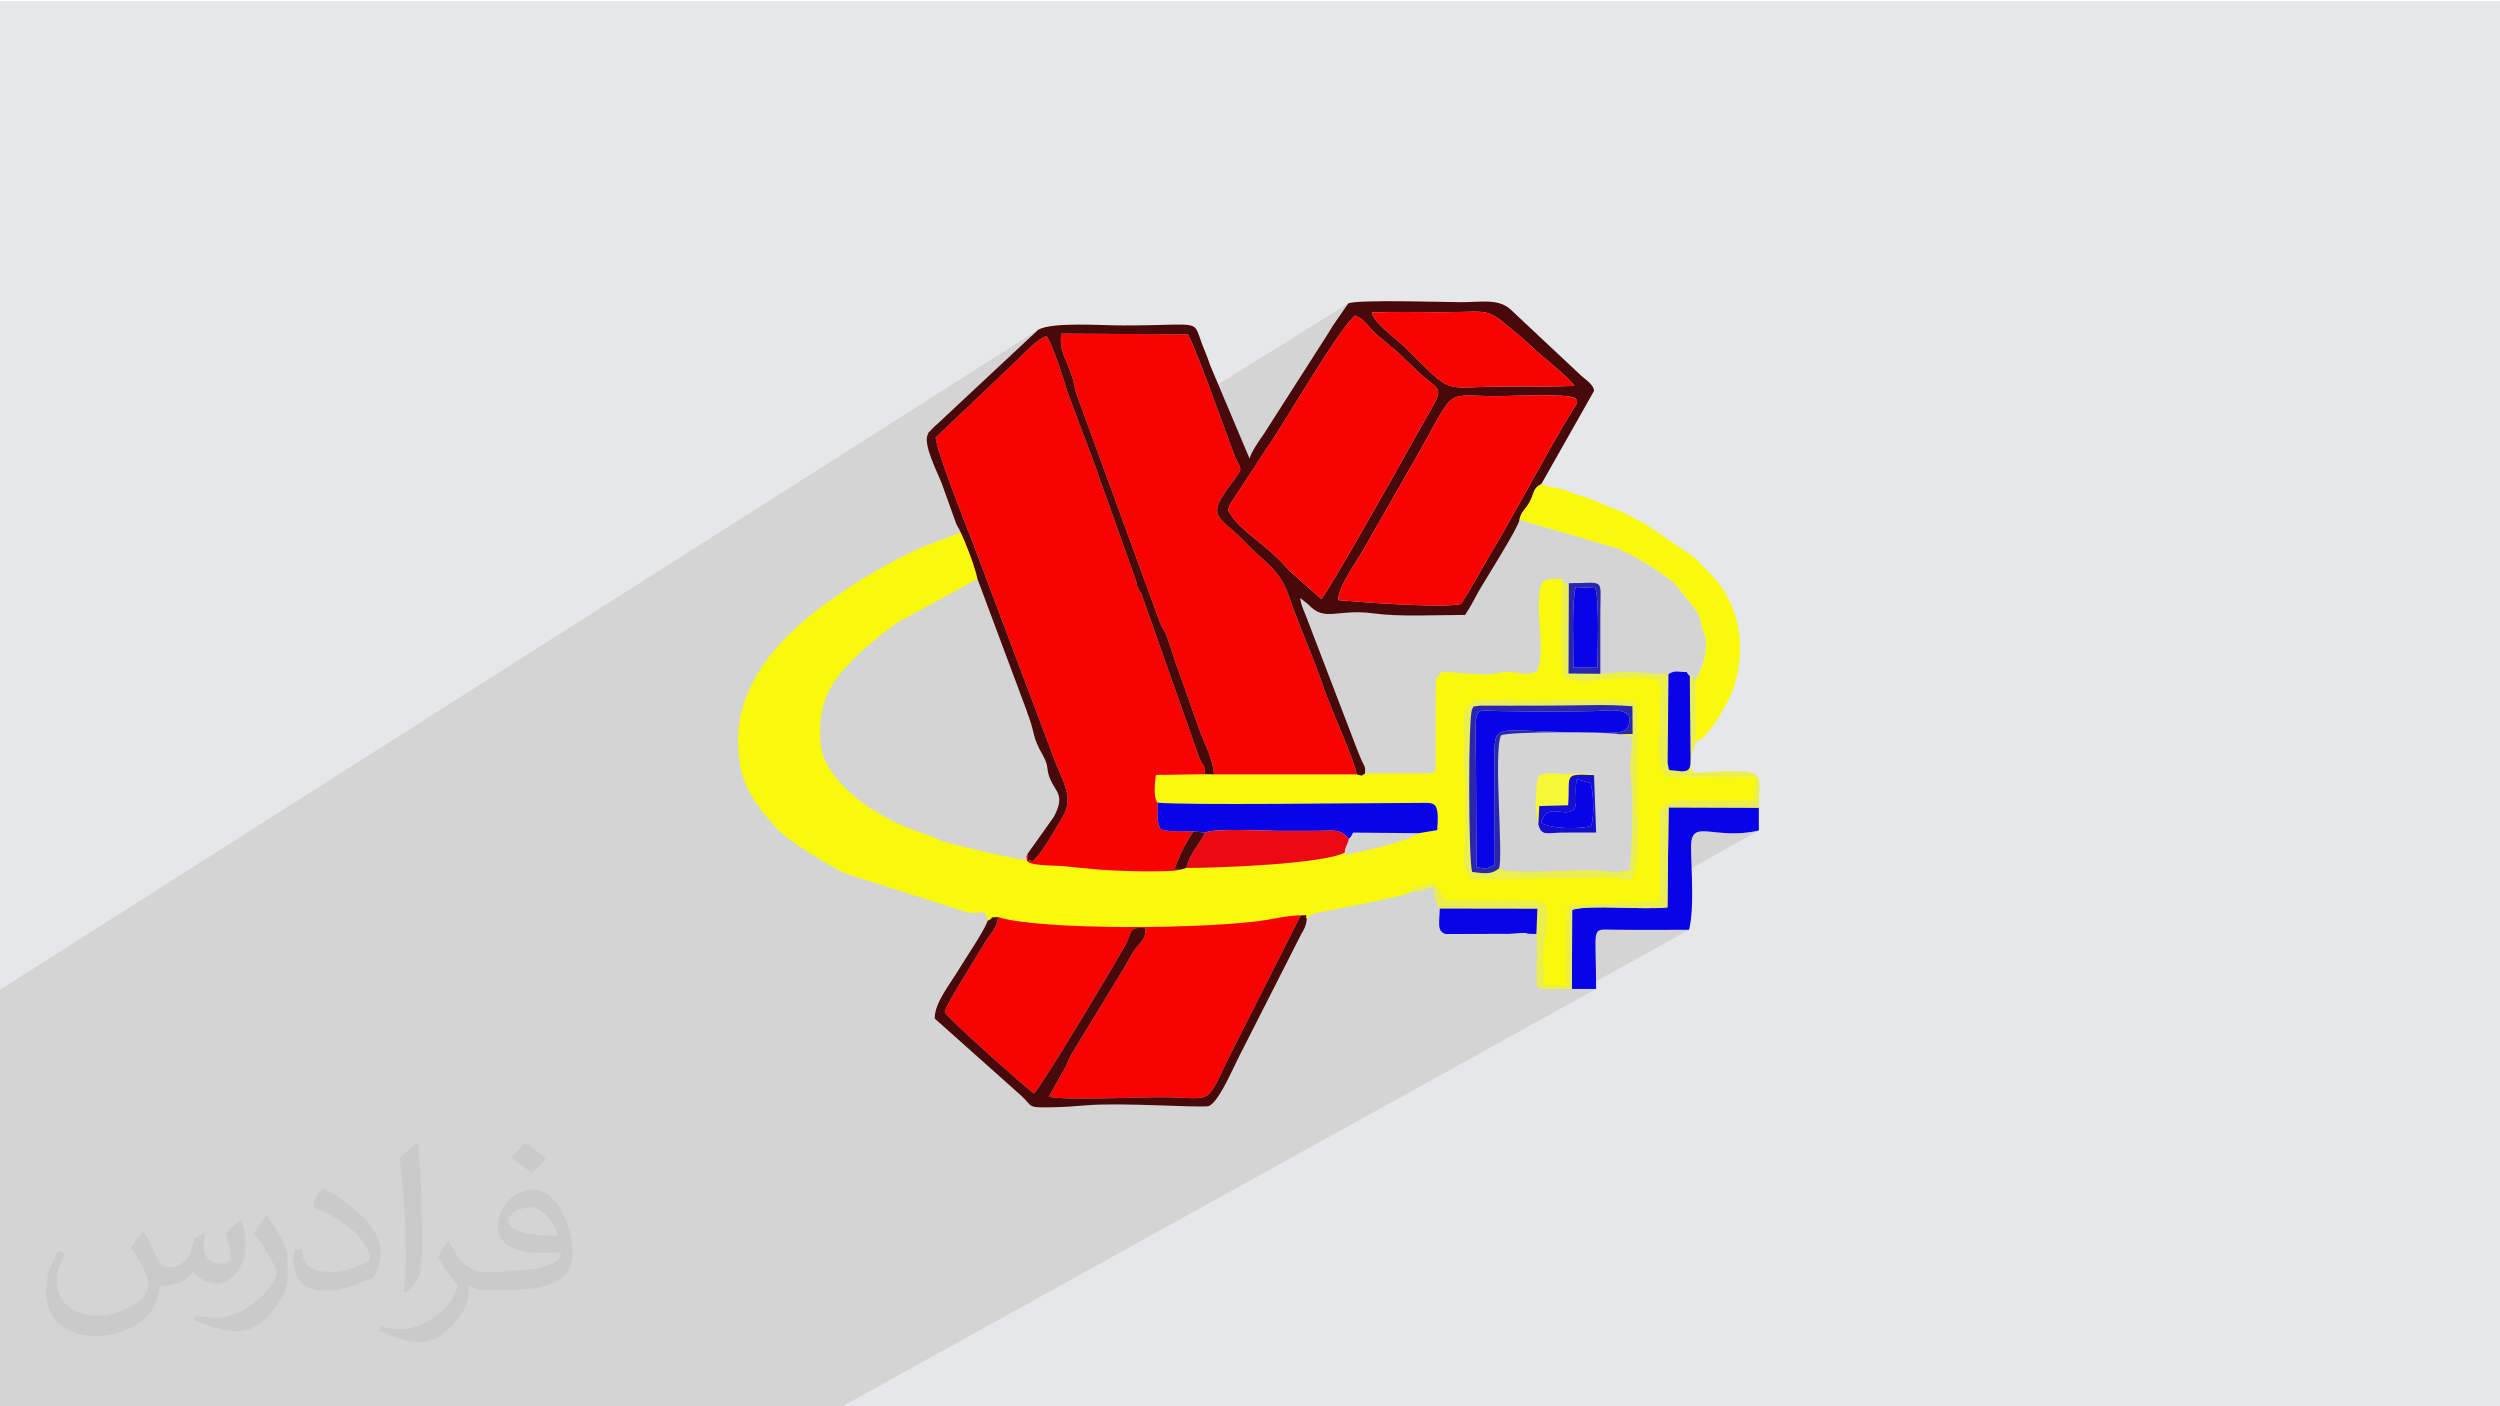 <?xml version="1.0" encoding="UTF-8"?>
<!DOCTYPE svg PUBLIC "-//W3C//DTD SVG 1.1//EN" "http://www.w3.org/Graphics/SVG/1.1/DTD/svg11.dtd">
<!-- Creator: CorelDRAW -->
<svg xmlns="http://www.w3.org/2000/svg" xml:space="preserve" width="3.703in" height="2.083in" version="1.1" style="shape-rendering:geometricPrecision; text-rendering:geometricPrecision; image-rendering:optimizeQuality; fill-rule:evenodd; clip-rule:evenodd"
viewBox="0 0 3703.33 2083.33"
 xmlns:xlink="http://www.w3.org/1999/xlink"
 xmlns:xodm="http://www.corel.com/coreldraw/odm/2003">
 <defs>
  <style type="text/css">
   <![CDATA[
    .fil6 {fill:#0904E7}
    .fil11 {fill:#160FD0}
    .fil9 {fill:#2A27AE}
    .fil5 {fill:#47090A}
    .fil0 {fill:#E6E7E8}
    .fil8 {fill:#EB0A13}
    .fil7 {fill:#EBEF4D}
    .fil10 {fill:#F6F837}
    .fil4 {fill:#F90202}
    .fil3 {fill:#F9FA0B}
    .fil2 {fill:#373435;fill-opacity:0.031}
    .fil1 {fill:#373435;fill-opacity:0.102}
   ]]>
  </style>
 </defs>
 <g id="Layer_x0020_1">
  <polygon class="fil0" points="-4.67,1.74 3704.66,1.74 3704.66,2084.93 -4.67,2084.93 "/>
  <polygon class="fil1" points="385.43,2084.93 383.62,2084.93 374.52,2084.93 329.56,2084.93 318.11,2084.93 311.2,2084.93 309.61,2084.93 292.7,2084.93 286.48,2084.93 283.31,2084.93 282.12,2084.93 278.91,2084.93 272.07,2084.93 264.7,2084.93 258.21,2084.93 247.01,2084.93 242.84,2084.93 238.44,2084.93 237.94,2084.93 237.43,2084.93 235.32,2084.93 234.28,2084.93 210.97,2084.93 209.7,2084.93 206.82,2084.93 195.19,2084.93 194.62,2084.93 192.52,2084.93 181.31,2084.93 160.01,2084.93 155.15,2084.93 155.06,2084.93 154.78,2084.93 154.05,2084.93 151.58,2084.93 150.04,2084.93 136.5,2084.93 130.09,2084.93 99.33,2084.93 87.63,2084.93 87.18,2084.93 79.27,2084.93 57.3,2084.93 42.31,2084.93 28.32,2084.93 16.66,2084.93 -4.67,2084.93 -4.67,2083.66 -4.67,2083.44 -4.67,2065.76 -4.67,2061.89 -4.67,2058.99 -4.67,2047.3 -4.67,2046.23 -4.67,2043.8 -4.67,2033.03 -4.67,2031.28 -4.67,2011.83 -4.67,1999.61 -4.67,1997.43 -4.67,1987.52 -4.67,1984.98 -4.67,1981.89 -4.67,1972.14 -4.67,1964.03 -4.67,1942.7 -4.67,1936.26 -4.67,1931.15 -4.67,1927.74 -4.67,1913.86 -4.67,1910.81 -4.67,1906.26 -4.67,1903.23 -4.67,1900.08 -4.67,1888.96 -4.67,1879.19 -4.67,1878.39 -4.67,1863.55 -4.67,1840.89 -4.67,1834.72 -4.67,1818.36 -4.67,1817.82 -4.67,1798.69 -4.67,1798.27 -4.67,1797.77 -4.67,1781.41 -4.67,1772.81 -4.67,1756.94 -4.67,1755.14 -4.67,1753.22 -4.67,1747.26 -4.67,1725.1 -4.67,1724.57 -4.67,1719.47 -4.67,1715.55 -4.67,1710.95 -4.67,1709.95 -4.67,1707.67 -4.67,1707.51 -4.67,1694 -4.67,1677.85 -4.67,1661.95 -4.67,1660.9 -4.67,1657.83 -4.67,1602.28 -4.67,1594.63 -4.67,1587.8 -4.67,1575.45 -4.67,1563.28 -4.67,1527.06 -4.67,1516.47 -4.67,1513.92 -4.67,1513.54 -4.67,1513.48 -4.67,1512.23 -4.67,1509.96 -4.67,1494 -4.67,1492.44 -4.67,1485.26 -4.67,1483.68 -4.67,1469.07 1537.98,488.36 1484.49,538.34 1542.8,501.32 1545.55,499.83 1548.11,498.77 1550.48,498.18 1552.18,500.86 1554.05,504.35 1554.47,505.24 1571.79,494.25 1759.77,495.31 1761.19,498.06 1762.74,501.28 1764.42,504.94 1766.22,509.01 1768.13,513.46 1770.14,518.27 1772.24,523.41 1774.42,528.83 1776.68,534.53 1779,540.46 1781.37,546.6 1783.79,552.91 1786.24,559.38 1788.72,565.96 1791.22,572.63 1792.73,576.69 1997.07,449.66 1975.29,481.13 1975.15,481.35 1975,481.59 1974.84,481.83 1974.67,482.08 1974.51,482.33 1974.35,482.57 1974.19,482.8 1974.05,483.02 1968.9,491.39 2007.54,467.43 2012.83,470.12 2016.55,472.59 2032.07,462.97 2038.46,462.73 2044.89,462.54 2051.35,462.4 2057.83,462.3 2064.33,462.24 2070.84,462.21 2077.37,462.2 2083.91,462.22 2090.44,462.26 2096.98,462.3 2103.51,462.35 2110.02,462.4 2116.52,462.45 2123,462.49 2129.46,462.52 2135.89,462.52 2149.75,462.41 2161.57,462.19 2171.59,461.93 2180.09,461.75 2187.29,461.75 2193.47,462.01 2198.88,462.63 2203.77,463.72 2208.4,465.38 2213.02,467.69 2217.89,470.76 2223.26,474.67 2229.39,479.54 2236.53,485.46 2244.94,492.53 2254.87,500.83 2258.5,503.93 2261.91,506.98 2265.17,509.98 2268.33,512.95 2271.44,515.89 2274.57,518.78 2277.77,521.65 2281.09,524.48 2283,526.08 2285.56,528.22 2288.65,530.82 2292.18,533.8 2296.05,537.1 2300.15,540.63 2304.39,544.3 2308.67,548.06 2312.88,551.81 2316.93,555.48 2320.7,559 2324.11,562.28 2327.06,565.24 2329.43,567.82 2331.14,569.93 2332.08,571.49 2308.07,585.98 2315.63,586.44 2322.26,587.1 2327.69,588 2331.71,589.15 2334.1,590.58 2335.6,592.38 2336.26,594.18 2336.2,596.02 2335.57,597.94 2334.47,599.98 2333.05,602.18 2331.43,604.59 2329.72,607.23 2325.78,613.74 2321.85,620.3 2317.94,626.89 2314.04,633.53 2310.15,640.2 2306.28,646.9 2302.42,653.63 2298.57,660.38 2294.73,667.15 2290.9,673.94 2287.08,680.75 2283.27,687.56 2279.47,694.38 2275.68,701.21 2271.89,708.03 2268.11,714.85 2264.34,721.66 2260.57,728.46 2258.77,731.7 2279.13,719.55 2283.02,717.47 2278.11,720.41 2276.27,721.95 2274.18,724.7 2272.6,727.78 2271.26,731.21 2269.89,734.99 2268.22,739.12 2265.99,743.61 2263.46,747.83 2261.11,751.17 2258.96,753.96 2256.99,756.48 2255.2,759.05 2253.58,761.97 2252.12,765.55 2250.82,770.08 2397.06,812.57 2401.92,814.81 2407.01,817.28 2412.28,819.95 2417.71,822.81 2423.26,825.83 2428.87,828.99 2434.51,832.27 2440.15,835.65 2445.75,839.12 2451.26,842.65 2456.64,846.21 2461.87,849.79 2466.89,853.37 2471.67,856.93 2476.16,860.45 2480.34,863.9 2513.76,905.61 2515.38,908.91 2516.62,911.81 2517.57,914.46 2518.33,917.02 2518.98,919.64 2519.63,922.48 2520.36,925.69 2521.26,929.42 2522.44,933.5 2523.61,936.8 2524.73,939.65 2525.73,942.33 2526.55,945.17 2527.12,948.46 2527.39,952.52 2527.29,957.65 2527,961.67 2526.57,965.55 2526.02,969.28 2525.35,972.86 2524.57,976.32 2523.69,979.65 2522.71,982.87 2521.66,985.99 2520.54,989 2519.36,991.93 2518.13,994.76 2516.85,997.53 2515.54,1000.23 2514.22,1002.87 2512.88,1005.45 2511.54,1008 2511.54,1098.11 2515.51,1095.85 2516.2,1095.7 2516.95,1095.81 2517.98,1095.77 2519.51,1095.17 2511.54,1099.7 2511.54,1101.91 2504.12,1106.13 2504.25,1121.06 2504.26,1126.99 2504.02,1131.98 2503.29,1136.03 2501.8,1139.12 2499.3,1141.26 2483.7,1150.11 2599.53,1150.59 2599.73,1155.84 2600,1160.42 2600.24,1164.54 2600.36,1168.43 2600.24,1172.29 2599.79,1176.36 2598.91,1180.84 2597.49,1185.95 2578.86,1196.42 2605.47,1196.51 2540.83,1232.78 2544.31,1233.14 2552.59,1233.89 2561.63,1234.4 2571.45,1234.48 2582.03,1233.95 2593.37,1232.61 2605.47,1230.27 2470.49,1305.75 2470.02,1344.15 2410.21,1377.48 2410.4,1377.48 2417.45,1377.52 2424.51,1377.55 2431.57,1377.56 2438.63,1377.56 2445.7,1377.56 2452.77,1377.54 2459.83,1377.52 2466.9,1377.49 2473.96,1377.46 2481.02,1377.44 2488.07,1377.42 2495.12,1377.41 2502.16,1377.4 2344.03,1465.06 2364.42,1465.06 1244.96,2084.93 1225.81,2084.93 1211.3,2084.93 1197.16,2084.93 1177.64,2084.93 1164.52,2084.93 1140.35,2084.93 1136.58,2084.93 1120.43,2084.93 1116.44,2084.93 1103.57,2084.93 1077.06,2084.93 1057.04,2084.93 1025.59,2084.93 1022.95,2084.93 1021.84,2084.93 1015.51,2084.93 1000.09,2084.93 998.98,2084.93 997.43,2084.93 997.35,2084.93 996.28,2084.93 995,2084.93 988.01,2084.93 967.13,2084.93 966.15,2084.93 965.06,2084.93 962.26,2084.93 941.89,2084.93 928.81,2084.93 910.03,2084.93 901.06,2084.93 898.85,2084.93 897.21,2084.93 892.34,2084.93 890.06,2084.93 860.93,2084.93 838.08,2084.93 835.63,2084.93 830.5,2084.93 822.05,2084.93 821.79,2084.93 820.98,2084.93 819.48,2084.93 815.69,2084.93 815.57,2084.93 814.97,2084.93 814.64,2084.93 807.79,2084.93 802.64,2084.93 801.35,2084.93 801.06,2084.93 791.55,2084.93 788.03,2084.93 786.61,2084.93 783.85,2084.93 781.32,2084.93 780.33,2084.93 777.8,2084.93 777.3,2084.93 775.93,2084.93 772.87,2084.93 770.87,2084.93 766.26,2084.93 762.21,2084.93 761.01,2084.93 759.8,2084.93 757.79,2084.93 750.64,2084.93 750.63,2084.93 748.48,2084.93 747.93,2084.93 746.58,2084.93 735.44,2084.93 721.64,2084.93 721.36,2084.93 720.49,2084.93 717.57,2084.93 708.1,2084.93 707.63,2084.93 703.17,2084.93 696.53,2084.93 694.23,2084.93 683.87,2084.93 676.47,2084.93 674.95,2084.93 673.1,2084.93 670.45,2084.93 668.85,2084.93 659.28,2084.93 657.2,2084.93 655.62,2084.93 648.09,2084.93 647.75,2084.93 639,2084.93 635.57,2084.93 621.24,2084.93 621.04,2084.93 618.79,2084.93 618.29,2084.93 611.58,2084.93 609.43,2084.93 605.18,2084.93 604.67,2084.93 602.93,2084.93 590.87,2084.93 587.94,2084.93 585.01,2084.93 574.78,2084.93 572.91,2084.93 571.22,2084.93 566.28,2084.93 549.81,2084.93 542.94,2084.93 539.66,2084.93 530.47,2084.93 522.17,2084.93 518.05,2084.93 509.34,2084.93 503.2,2084.93 502.3,2084.93 498.48,2084.93 496.06,2084.93 493.81,2084.93 482.72,2084.93 479.9,2084.93 478.85,2084.93 477.54,2084.93 475.72,2084.93 474.89,2084.93 472.35,2084.93 458.24,2084.93 452.13,2084.93 450.88,2084.93 448.87,2084.93 443.75,2084.93 425.98,2084.93 419.61,2084.93 409.08,2084.93 408.37,2084.93 406.38,2084.93 405.32,2084.93 403.75,2084.93 399.64,2084.93 399.44,2084.93 395.63,2084.93 394.5,2084.93 388.39,2084.93 386.15,2084.93 "/>
  <path class="fil2" d="M214.02 1826.24c7,11 11,21 16,32 3,7 5,19 21,19 5,0 11,-2 17,-5 7,-4 11,-9 14,-17l6 -21 15 -8 1 1c-2,8 -2,15 -2,21 0,18 15,24 27,24 7,0 13,-4 13,-10 0,-8 -4,-23 -8,-35 7,-7 14,-14 23,-20l1 1c4,15 6,30 6,40 0,9 -4,21 -8,28 -7,14 -20,25 -36,25 -12,0 -25,-6 -34,-17l0 0c-9,11 -22,20 -43,20l-7 0c-1,14 -4,24 -9,33 -13,25 -50,42 -85.01,42 -49,0 -74.01,-28 -74.01,-66 0,-23 8,-45 19,-60l9 4c-7,14 -12,27 -12,40 0,35 28,52 61,52 31,0 69.01,-20 75.01,-42 -2,-25 -12,-36 -26,-59 4,-8 10,-15 17,-23l1 0 0 0 2 -1 0 0 0 0 0 0 0 0 0 0 0 0 0 0 0 0 0 0 0 2 0 0 0.01 -0.01zm564.05 -133.01c10,6 21,14 30,23 -6,8 -12,15 -21,21 -10,-8 -20,-15 -30,-22 7,-8 14,-15 20,-22l0 0 0 0 0 0 0 0 0 0 0 0 0 0 0 0 0 0 1 0 0 0 0 -0zm5 96.01c-17,0 -30,11 -30,19 0,17 34,23 73.01,22 -5,-20 -23,-42 -43,-42l0 0 0 0 0 0 0 0 0 0 0 0 0 0 0 0 0 0 0 0 0 1 0 0 0 0zm-38 93.01c22,0 41,-1 55,-4 16,-4 30,-12 30,-18 0,-2 0,-3 0,-5 -9,1 -19,1 -28,1 -30,0 -52,-7 -61,-23 -2,-4 -4,-9 -4,-15 0,-16 7,-31 19,-42 10,-9 21,-14 33,-14 21,0 37,17 48,43 6,14 11,31 11,51 0,14 -4,25 -12,34 -16,15 -45,21 -90.01,21l-20 0 0 0 -5 0c-11,0 -19,-2 -26,-7l-1 0c0,2 0,5 0,8 0,10 -3,23 -10,33 -20,30 -42,43 -60,43 -19,0 -42,-7 -63,-17l4 -7c7,3 16,5 29,5 34,0 78.01,-33 84.01,-65 -1,-2 -4,-6 -7,-9 -10,-12 -16,-22 -22,-32 5,-10 9,-18 14,-25l2 0c14,30 28,46 57,46l5 0 0 0 21 0 0 -1 0 0 0 0 0 0 -3 -1 0 0 -0 -0zm-147.01 31c2,-13 3,-29 3,-43l0 -21c0,-39 -5,-96.01 -9,-133.01 7,-8 17,-17 25,-23l2 1c5,47 6,101.01 6,151.01 0,13 0,26 -2,35 -1,12 -8,21 -22,35l-3 -2 0 0 0 0 0 0 0 0 0 0 0 0 0 0 0 0 0 0 0 0 -0 0zm-151.02 -62.01c1,19 10,33 41,33 20,0 36,-5 55,-14 3,-2 5,-4 5,-5 0,-11 -9,-27 -24,-41 -15,-13 -33,-25 -52,-32 -6,-3 -8,-6 -8,-8 0,-6 7,-16 13,-24l2 0c21,11 43,27 60,44 15,16 25,33 25,51 0,13 -4,26 -11,37 -23,11 -47,20 -70.01,20 -29,0 -48,-13 -48,-45 0,-4 0,-9 1,-16l10 0 0 0 0 0 0 0 0 0 0 0 0 0 0 0 0 0 0 0 0 0 0 0 1 0 0 0 0 0zm-52 -52l18 29c7,11 13,22 13,41l0 24c0,19 -12,39 -32,60 -15,14 -29,19 -42,19 -19,0 -40,-6 -65,-17l3 -7c8,2 17,4 28,4 36,0 72.01,-26 89.01,-58 2,-4 3,-7 3,-9 0,-4 -2,-8 -4,-11 -9,-17 -19,-33 -30,-47 6,-9 11,-18 18,-27l2 0 0 0 1 0 0 0 0 0 0 0 0 0 0 0 0 0 0 0 0 0 0 0 -2 -1 0 0 0 -0z"/>
  <path class="fil2" d="M214.02 1826.24c7,11 11,21 16,32 3,7 5,19 21,19 5,0 11,-2 17,-5 7,-4 11,-9 14,-17l6 -21 15 -8 1 1c-2,8 -2,15 -2,21 0,18 15,24 27,24 7,0 13,-4 13,-10 0,-8 -4,-23 -8,-35 7,-7 14,-14 23,-20l1 1c4,15 6,30 6,40 0,9 -4,21 -8,28 -7,14 -20,25 -36,25 -12,0 -25,-6 -34,-17l0 0c-9,11 -22,20 -43,20l-7 0c-1,14 -4,24 -9,33 -13,25 -50,42 -85.01,42 -49,0 -74.01,-28 -74.01,-66 0,-23 8,-45 19,-60l9 4c-7,14 -12,27 -12,40 0,35 28,52 61,52 31,0 69.01,-20 75.01,-42 -2,-25 -12,-36 -26,-59 4,-8 10,-15 17,-23l1 0 0 0 2 -1 0 0 0 0 0 0 0 0 0 0 0 0 0 0 0 0 0 0 0 2 0 0 0.01 -0.01zm564.05 -133.01c10,6 21,14 30,23 -6,8 -12,15 -21,21 -10,-8 -20,-15 -30,-22 7,-8 14,-15 20,-22l0 0 0 0 0 0 0 0 0 0 0 0 0 0 0 0 0 0 1 0 0 0 0 -0zm5 96.01c-17,0 -30,11 -30,19 0,17 34,23 73.01,22 -5,-20 -23,-42 -43,-42l0 0 0 0 0 0 0 0 0 0 0 0 0 0 0 0 0 0 0 0 0 1 0 0 0 0zm-38 93.01c22,0 41,-1 55,-4 16,-4 30,-12 30,-18 0,-2 0,-3 0,-5 -9,1 -19,1 -28,1 -30,0 -52,-7 -61,-23 -2,-4 -4,-9 -4,-15 0,-16 7,-31 19,-42 10,-9 21,-14 33,-14 21,0 37,17 48,43 6,14 11,31 11,51 0,14 -4,25 -12,34 -16,15 -45,21 -90.01,21l-20 0 0 0 -5 0c-11,0 -19,-2 -26,-7l-1 0c0,2 0,5 0,8 0,10 -3,23 -10,33 -20,30 -42,43 -60,43 -19,0 -42,-7 -63,-17l4 -7c7,3 16,5 29,5 34,0 78.01,-33 84.01,-65 -1,-2 -4,-6 -7,-9 -10,-12 -16,-22 -22,-32 5,-10 9,-18 14,-25l2 0c14,30 28,46 57,46l5 0 0 0 21 0 0 -1 0 0 0 0 0 0 -3 -1 0 0 -0 -0zm-147.01 31c2,-13 3,-29 3,-43l0 -21c0,-39 -5,-96.01 -9,-133.01 7,-8 17,-17 25,-23l2 1c5,47 6,101.01 6,151.01 0,13 0,26 -2,35 -1,12 -8,21 -22,35l-3 -2 0 0 0 0 0 0 0 0 0 0 0 0 0 0 0 0 0 0 0 0 -0 0zm-151.02 -62.01c1,19 10,33 41,33 20,0 36,-5 55,-14 3,-2 5,-4 5,-5 0,-11 -9,-27 -24,-41 -15,-13 -33,-25 -52,-32 -6,-3 -8,-6 -8,-8 0,-6 7,-16 13,-24l2 0c21,11 43,27 60,44 15,16 25,33 25,51 0,13 -4,26 -11,37 -23,11 -47,20 -70.01,20 -29,0 -48,-13 -48,-45 0,-4 0,-9 1,-16l10 0 0 0 0 0 0 0 0 0 0 0 0 0 0 0 0 0 0 0 0 0 0 0 1 0 0 0 0 0zm-52 -52l18 29c7,11 13,22 13,41l0 24c0,19 -12,39 -32,60 -15,14 -29,19 -42,19 -19,0 -40,-6 -65,-17l3 -7c8,2 17,4 28,4 36,0 72.01,-26 89.01,-58 2,-4 3,-7 3,-9 0,-4 -2,-8 -4,-11 -9,-17 -19,-33 -30,-47 6,-9 11,-18 18,-27l2 0 0 0 1 0 0 0 0 0 0 0 0 0 0 0 0 0 0 0 0 0 0 0 -2 -1 0 0 0 -0z"/>
  <g id="_2142382049232">
   <path class="fil3" d="M2415.87 1303.55c-28.69,-3.2 -10.25,-4.67 -54.58,-3.87l-181.57 2.6c-15.74,-26.65 -9.27,-18.2 -9.69,-53.23 -0.26,-21.71 0.59,-43.83 0.41,-65.74 -1.5,-182.92 -22.18,-140.4 115.72,-145.11 22.15,-0.76 118.85,-1.83 134.61,2.23 8.02,14.58 2.91,108.29 3.26,133.49 0.52,38.3 7.96,102.05 -8.16,129.64zm-953.04 60.62c13.88,-6.19 -2.97,-4.38 15.36,-5.61 62.17,19.99 311.39,17.94 396.78,4.51 15.6,-2.45 32.41,-6.78 51.75,-6.96 14.68,0.11 5.19,-3.27 8.99,5.63 5.69,-4.32 2.57,-5.71 12.78,-8.95l83.81 -16.39c19.08,-4.75 49.62,-9.58 58.21,-15.36 6.74,-7.83 24.45,-12.44 36,-10.88 3.79,5.03 3.46,4.63 6.16,9.89 1.95,3.82 1.74,3.92 3.15,6.39 2.46,4.3 2.43,4.2 4.2,6.33 23.07,7.31 137.56,-4.02 146.4,6.69 10.12,8.02 1.92,47.19 0.73,56.8 -3.2,25.97 -0.66,38.33 0.25,63.98l33.98 0.44 1.09 -118.57 136.84 -6.36 0.24 -136.8c23.99,-18.38 25.52,-11.78 61.4,-12.15 24.98,-0.26 52.07,0.14 76.55,-0.87 4.58,-14.68 2.38,-20.28 2.04,-35.36l-131.8 -0.56c-16.2,-25.96 -6.9,-57.43 -7.9,-104.59 -0.67,-31.77 22.29,-47.03 -73.59,-40.63 -30.1,2.01 -40.89,8.77 -68.96,-2.57 -6.44,-33.75 -2.93,-100.89 -2.93,-138.26 0.76,-4.75 3.81,-1.68 -0.02,-6.26 -30.89,0 -35.69,-4.49 -34.48,56.19 0.28,13.82 7.53,59.43 -3.09,81.56 -18.18,4.24 -14.95,3.36 -32.19,0.82 -17.45,-2.57 -20.3,1.02 -33.71,2.14 -28.43,2.39 -51.63,-2.96 -74.97,-2.96l-8.72 10.06c-0.67,40.04 -0.02,81.17 -0.31,121.78 -0.15,21.45 3.21,18.57 -41.05,18.43 -21.27,-0.07 -42.55,-0 -63.82,-0 -6.44,4.3 -2.91,3.64 -12.14,1.36l-211.56 -0.02 -13.07 -0.2 -72.85 1.17c-1.81,12.18 -4.01,31.8 1.98,41 38.86,4.18 304.15,0.59 387.25,0.43 16.63,-0.03 24.41,-1.6 27.06,10.28 0.81,3.62 0.86,4.63 1.06,8.39 0.32,6.14 -0.39,15.29 -0.72,21.61l-27.54 4.58c-14.47,9.44 -32.14,13.57 -51.83,19.24l-51.68 12.5c-9.36,-1.55 0.71,4.77 -6.06,-2.96 -31.93,16.67 -183.99,22.7 -234.55,22.66l-5.94 1.86c-13.98,5.76 -100.41,2.55 -122.07,0.69 -16.98,-1.45 -40.09,-3.83 -57,-5.43 -10.18,-0.96 -50.57,0.04 -51.19,-8.8 -15.36,-0.27 -102.43,-20.93 -122.11,-27 -10.91,-3.37 -12.22,-5.54 -22.22,-9.09 -38.31,-13.6 -45.2,-15.22 -81.79,-37.17 -32.41,-19.44 -76.4,-58.57 -79.5,-98.94 -4.4,-57.23 10.4,-87.35 50.85,-127.56 11.83,-11.76 18.44,-17.34 31.5,-27.98 10.66,-8.68 22.85,-18.19 34.01,-25.48l116.05 -63.15c-2.92,-16.36 -18.55,-56.89 -24.83,-68.87l-57.28 21.95c-51.27,22.8 -104.74,55.25 -149.42,88.5 -62.5,46.51 -123.13,113.81 -122.99,196.33 0.08,49.81 11.41,77.83 43.51,116.17l13.12 15.05c19.67,20.67 77.35,55.38 101.94,67.11l182.83 58.23c19.29,1.17 26.36,-6.07 28.02,11.97z"/>
   <path class="fil4" d="M1522.32 1264.7c-3.44,7.24 -1.78,0.8 -1.18,9.39 0.62,8.84 41,7.84 51.19,8.8 16.91,1.59 40.01,3.98 57,5.43 21.66,1.86 108.09,5.06 122.07,-0.69l-11.32 0.85c1.72,-11.31 22.74,-52.38 28.63,-56.94 -11.6,-0.53 -44.73,1.94 -50.24,-4.41 -7.18,-16.78 -1.22,-22.78 -4.12,-38.09 -5.99,-9.2 -3.79,-28.81 -1.98,-41l72.85 -1.17c-0.96,-16.31 -1.99,-10.96 -7.53,-21.24l-86.79 -245.8c-4.78,-9.22 -5.4,-5.89 -8.02,-19.28l-43.71 -123.09c-5.33,-14.34 -9.9,-25.81 -14.6,-41.37l-44.19 -117.76c-4.63,-17.59 -21.27,-68.18 -29.89,-80.18 -11.98,1.81 -34.25,26.06 -44.72,36.25l-119.71 113.56c0.49,18.86 46.67,135.24 56.87,161.06l119.93 318.85c10.13,27.63 28.91,53.32 11.37,82.07 -9.05,14.83 -33.89,59.88 -45.65,66.13 -7.22,-6.83 -5.39,10.99 -6.25,-11.39z"/>
   <path class="fil4" d="M1798.28 1147.08l211.56 0.02c-6.28,-28.93 -36.45,-91.37 -49.44,-129.66 -16.25,-47.89 -35.3,-88.12 -50.83,-133.67 -11.06,-32.43 -24.93,-43.07 -53.28,-68.88 -11.62,-10.58 -17.91,-18.96 -30.09,-29.28 -29.27,-24.79 -32.75,-28.9 1.06,-73.52 16.39,-21.63 9.87,-15.47 0.26,-40.79 -14.12,-37.21 -53.41,-149.31 -67.75,-176l-187.98 -1.06c-2.19,29.17 6.08,31.95 16.92,65.48 2.19,6.79 3.34,16.59 5.69,23.39l123.81 339.1c3.04,8.41 5.28,8.7 9.05,17.75 5.52,13.26 9.04,27.8 14.5,42.62l35.28 99.39c4.27,13.98 19.26,39.67 21.24,65.12z"/>
   <path class="fil4" d="M1478.19 1358.56c0.14,14.4 -11.49,25.51 -17.62,35.13 -7.15,11.23 -14.25,23.23 -21.36,35.09 -6.02,10.05 -40.68,64.74 -39.71,70.7 0.96,5.91 126.04,117.82 132.21,120.37 11.15,-9.76 127.61,-204.82 136.48,-221.8 8.77,-16.77 2.81,-25.71 28.56,-23 0.92,16.8 -7.93,20.54 -16.03,32.27 -7.72,11.17 -12.06,21.89 -18.61,31.52l-75.7 124.08c-3.46,6.2 -4.44,11.24 -7.89,17.53l-24.92 44.26c24.52,5.53 124.31,1.1 156.54,0.77 87.77,-0.88 73.93,16.83 107.26,-52.98l109.32 -216.4c-19.35,0.17 -36.15,4.5 -51.75,6.96 -85.39,13.43 -334.61,15.48 -396.78,-4.51z"/>
   <path class="fil5" d="M1982.36 889.02c-0.38,-21.51 29.52,-58.39 45.57,-89.38l74.18 -129.58c56.47,-100.12 36.52,-82.93 118.31,-83.17 19.07,-0.06 105.65,-4.75 113.69,3.68 5.23,4.83 0.14,9.24 -4.38,16.65 -42.16,69.17 -81.56,146.71 -121.76,213.28 -14.98,24.8 -27.92,50.74 -43.91,74.4 -29.18,6.15 -147.43,-2.67 -181.7,-5.89zm-73.55 -44.65c-29.54,-35.61 -71.22,-57.56 -85.08,-81.42 -4.72,-8.12 -5.93,-4.15 -1.9,-15.38l55.74 -85.18c11.36,-13.23 108.35,-180.4 129.97,-194.96 15.76,7 17.41,15.39 30.99,27.48l32.24 27.26c12.28,11.39 20.17,19.77 30.34,29.12 40.12,36.91 41.81,11.43 -12.01,109.47 -21.2,38.62 -119.37,212.23 -131.66,226.7l-48.64 -43.07zm372.28 -319.89c8.34,6.93 48.21,40.26 51,47 -33.46,1.96 -68.58,1.04 -102.28,1.11 -98.66,0.22 -72.88,15.77 -148.43,-57.96 -15.7,-15.32 -46.78,-36.93 -49.3,-51.67 33.99,-1.43 69.63,-0.42 103.81,-0.45 79.86,-0.07 61.5,-9.48 118.98,38.31 10,8.31 17.16,16.13 26.22,23.65zm-857.99 264.38c6.28,11.98 21.91,52.51 24.83,68.87l72.17 193.17c1.69,5.83 2.96,8.31 4.89,13.89 8,23.12 4.52,26.9 19.12,52.88 13.79,24.54 0.56,20.63 20.09,52.06 7.54,12.11 6.52,21.35 -2.93,40.04l-38.96 54.94c0.86,22.39 -0.97,4.56 6.25,11.39 11.76,-6.26 36.6,-51.31 45.65,-66.13 17.54,-28.74 -1.24,-54.44 -11.37,-82.07l-119.93 -318.85c-10.19,-25.83 -56.37,-142.2 -56.87,-161.06l119.71 -113.56c10.47,-10.2 32.74,-34.44 44.72,-36.25 8.63,12 25.26,62.59 29.89,80.18l44.19 117.76c4.7,15.56 9.27,27.02 14.6,41.37l43.71 123.09c2.63,13.39 3.25,10.06 8.02,19.28l86.79 245.8c5.54,10.28 6.57,4.93 7.53,21.24l13.07 0.2c-1.98,-25.44 -16.97,-51.14 -21.24,-65.12l-35.28 -99.39c-5.47,-14.81 -8.99,-29.36 -14.5,-42.62 -3.77,-9.05 -6.02,-9.34 -9.05,-17.75l-123.81 -339.1c-2.35,-6.8 -3.49,-16.59 -5.69,-23.39 -10.84,-33.53 -19.11,-36.31 -16.92,-65.48l187.98 1.06c14.35,26.69 53.63,138.79 67.75,176 9.61,25.32 16.13,19.16 -0.26,40.79 -33.81,44.62 -30.33,48.74 -1.06,73.52 12.17,10.31 18.46,18.7 30.09,29.28 28.35,25.81 42.22,36.45 53.28,68.88 15.53,45.54 34.58,85.77 50.83,133.67 12.99,38.29 43.16,100.74 49.44,129.66 9.23,2.28 5.7,2.94 12.14,-1.36 1,-12.68 -0.93,-7.89 -10.39,-32.23l-73.72 -192.38c-5.31,-14.73 -10.8,-24.09 -11.73,-35.22l12.17 9.74c24.39,26.57 42.3,5.59 96.54,13.03 38.53,5.28 91.53,2.28 135.47,2.28 7.62,-11.38 12.38,-20.98 19.44,-33.78 8.6,-15.61 59.59,-95.47 61.06,-107.09 3.26,-13.63 8.14,-13.8 15.17,-26.46 6.93,-12.47 5.01,-21.04 17.03,-26.15l78.26 -138.35c0,-8.02 -10.59,-15.56 -16.8,-20.76 -0.5,-0.42 -1.22,-1 -1.71,-1.42l-105.02 -98.47c-18.28,-16.63 -42.99,-10.83 -73.69,-10.83 -15.69,0 -159.19,-4.41 -166.99,2.03l-21.78 31.47c-0.35,0.57 -0.88,1.32 -1.24,1.89l-9.54 15.5c-3.34,5.45 -3.45,5.21 -6.13,9.53l-86.72 135.56c-6.43,9.16 -17.94,25.52 -20.66,35.69l-58.57 -138.65c-3.77,-10.79 -4.31,-12.94 -8.51,-22.8 -20.28,-47.63 6.39,-35.78 -120.76,-35.78 -34.08,0 -103.34,-5.44 -125.19,6.29l-148.89 139.12c-4.91,4.29 -3.82,3.11 -8.09,7.59l-3.05 3.28c-3.19,4 -0.17,-2.74 -3.88,5.71 -6.57,14.97 14.57,55.65 20.84,71.83l21.51 59.81c3.09,7.11 2.97,4.35 6.67,13.16z"/>
   <path class="fil4" d="M1957.45 887.44c12.29,-14.47 110.46,-188.08 131.66,-226.7 53.82,-98.04 52.13,-72.56 12.01,-109.47 -10.17,-9.35 -18.06,-17.73 -30.34,-29.12l-32.24 -27.26c-13.58,-12.08 -15.23,-20.48 -30.99,-27.48 -21.61,14.56 -118.61,181.73 -129.97,194.96l-55.74 85.18c-4.04,11.23 -2.82,7.26 1.9,15.38 13.86,23.86 55.54,45.81 85.08,81.42l48.64 43.07z"/>
   <path class="fil4" d="M1982.36 889.02c34.28,3.22 152.52,12.04 181.7,5.89 15.99,-23.66 28.93,-49.6 43.91,-74.4 40.2,-66.57 79.59,-144.11 121.76,-213.28 4.52,-7.41 9.61,-11.82 4.38,-16.65 -8.04,-8.43 -94.63,-3.74 -113.69,-3.68 -81.79,0.24 -61.84,-16.96 -118.31,83.17l-74.18 129.58c-16.05,30.99 -45.94,67.87 -45.57,89.38z"/>
   <path class="fil3" d="M2250.82 770.07l146.24 42.49c25.23,11.33 61.93,33.13 83.28,51.33l33.42 41.71c4.91,9.48 4.78,13.01 7.5,23.8 3.07,12.18 6.83,12.84 6.02,28.23 -1.15,21.91 -8.61,36.88 -15.75,50.35l0 93.91c6,-11.31 3.03,-2.47 10.24,-8.32 14,-11.35 38.65,-53.2 45.05,-71.02 14.01,-39.04 14.58,-84.54 0.25,-120.19 -15.17,-37.77 -28.95,-47.06 -48.31,-67.52 -3.63,-3.84 -2.83,-3.46 -5.78,-6.74l-76.19 -52.17c-17.57,-8.39 -30.25,-17.15 -48.49,-23.51 -27.8,-9.69 -19.24,-10.22 -50.03,-18.85 -9.27,-2.59 -11.16,-4.39 -18.11,-6.94 -9.94,-3.65 -29.94,-5.52 -37.15,-9.2 -12.02,5.1 -10.1,13.68 -17.03,26.15 -7.03,12.66 -11.91,12.83 -15.17,26.46z"/>
   <path class="fil4" d="M2332.09 571.48c-2.78,-6.74 -42.65,-40.07 -51,-47 -9.06,-7.52 -16.22,-15.34 -26.22,-23.65 -57.49,-47.8 -39.12,-38.39 -118.98,-38.31 -34.19,0.03 -69.82,-0.98 -103.81,0.45 2.52,14.74 33.6,36.35 49.3,51.67 75.55,73.73 49.77,58.18 148.43,57.96 33.7,-0.07 68.82,0.85 102.28,-1.11z"/>
   <path class="fil6" d="M2328.57 1465.06l35.85 0c0,-92.74 -8.8,-88.43 24.86,-87.84 37.5,0.66 75.34,0.19 112.89,0.19 7.84,-33.67 3.28,-83.31 2.85,-122.37 -0.49,-44.65 33.92,-9.27 100.45,-24.77l0 -33.76 -133.65 -0.46 -1.79 148.1c-36.65,4.28 -114.15,-4.52 -141.1,3.68l-0.35 117.23z"/>
   <path class="fil6" d="M1768.7 1231.54l16.45 2.08c12,-7.07 88.15,-2.76 109.69,-2.7 18.79,0.05 37.57,-0.1 56.36,-0.1 26.46,0 33.48,-3.54 46.95,11.97 3.53,-3.9 3.63,-4.09 6.26,-9.39l97.04 0.94 27.54 -4.58c0.33,-6.33 1.04,-15.47 0.72,-21.61 -0.2,-3.76 -0.24,-4.77 -1.06,-8.39 -2.65,-11.88 -10.43,-10.31 -27.06,-10.28 -83.1,0.17 -348.39,3.75 -387.25,-0.43 2.9,15.3 -3.06,21.31 4.12,38.09 5.5,6.34 38.64,3.88 50.24,4.41z"/>
   <path class="fil5" d="M1478.19 1358.56c-18.33,1.23 -1.48,-0.58 -15.36,5.61 -2.78,11.59 -34.07,57.96 -40.87,69.4 -15.24,25.62 -37.39,51.35 -37.39,75.31l127.44 113.61c18.33,16.5 8.38,18.36 41.51,17.97 22.68,-0.27 38.37,-1.56 56.61,-3.07 50.08,-4.14 154.6,3.31 178.58,1.56 14.05,-1.02 37.23,-54.9 45.64,-71.61l92.8 -182.69c4.8,-8.48 7.41,-12.03 8.56,-22.91 -3.8,-8.9 5.69,-5.52 -8.99,-5.63l-109.32 216.4c-33.33,69.81 -19.49,52.1 -107.26,52.98 -32.24,0.33 -132.03,4.76 -156.54,-0.77l24.92 -44.26c3.45,-6.29 4.43,-11.33 7.89,-17.53l75.7 -124.08c6.54,-9.63 10.89,-20.35 18.61,-31.52 8.1,-11.72 16.95,-15.47 16.03,-32.27 -25.75,-2.7 -19.8,6.23 -28.56,23 -8.87,16.98 -125.33,212.04 -136.48,221.8 -6.17,-2.55 -131.24,-114.46 -132.21,-120.37 -0.97,-5.96 33.69,-60.65 39.71,-70.7 7.11,-11.87 14.21,-23.86 21.36,-35.09 6.13,-9.63 17.76,-20.74 17.62,-35.13z"/>
   <path class="fil7" d="M2090.5 1321.05c22.78,0 15.96,-4.85 32.86,-6.26 3.72,15.98 0.96,18.82 9.39,31.24l144.65 0.2 -1.52 37.44c2.36,21.91 -0.47,44.55 0.47,66.14 0.63,14.63 1.01,15.02 15.64,15.65 10.89,0.47 25.2,-0.4 36.57,-0.4l0.35 -117.23c26.95,-8.2 104.46,0.6 141.1,-3.68l1.79 -148.1 133.65 0.46c0,-47.9 12.61,-54.23 -46.92,-53.94 -9.31,0.04 -45.43,2.59 -46.94,2.19 -13.69,-3.65 -4.41,-32.44 -0.07,-42.85l0 -93.91c-6.98,-9.28 0.83,-4.17 -8.33,-6.26l1.04 119.32c0.15,17.06 0.31,24.16 -20.99,20.83 -13.81,-2.16 -9.95,2.22 -12.85,-11.75l1.17 -131.53c-21.65,0 -33.77,-2.2 -50.8,-3.15 -20.06,-1.11 -35.86,2.34 -50.1,2.74l-47.1 -0.42 0.44 -133.78 -9.67 0c0,37.36 -3.52,104.5 2.93,138.26 28.08,11.34 38.86,4.58 68.96,2.57 95.88,-6.41 72.92,8.85 73.59,40.63 1,47.17 -8.3,78.63 7.9,104.59l131.8 0.56c0.34,15.08 2.55,20.68 -2.04,35.36 -24.47,1.01 -51.56,0.61 -76.55,0.87 -35.87,0.36 -37.41,-6.23 -61.4,12.15l-0.24 136.8 -136.84 6.36 -1.09 118.57 -33.98 -0.44c-0.91,-25.65 -3.44,-38.01 -0.25,-63.98 1.19,-9.61 9.39,-48.78 -0.73,-56.8 -8.85,-10.7 -123.33,0.62 -146.4,-6.69 -1.78,-2.13 -1.74,-2.03 -4.2,-6.33 -1.41,-2.46 -1.2,-2.56 -3.15,-6.39 -2.69,-5.26 -2.37,-4.86 -6.16,-9.89 -11.55,-1.56 -29.26,3.05 -36,10.88z"/>
   <path class="fil6" d="M2186.65 1164.52l0.56 120.36c14.98,1.79 12.97,3.23 26.94,-3.15l-0.19 -170.55c0.07,-42.28 14.17,-26.08 134.81,-26.33 26.48,-0.06 57.71,4.94 63.06,-8.47 12.39,-31.1 -30,-23.34 -50.54,-22.94 -45.63,0.89 -95.18,0.82 -140.88,-0.03 -43.19,-0.8 -33.75,-15.23 -33.75,111.1z"/>
   <path class="fil8" d="M1785.15 1233.62c-10.85,20.72 -23.11,31.5 -27.81,52.15 50.56,0.05 202.63,-5.99 234.55,-22.66 1.16,-10.98 3.77,-9.66 6.27,-20.32 -13.47,-15.51 -20.49,-11.97 -46.95,-11.97 -18.8,0 -37.57,0.15 -56.36,0.1 -21.54,-0.05 -97.69,-4.36 -109.69,2.7z"/>
   <path class="fil7" d="M2220.41 1286.54c-10.74,9.02 -20.48,7.76 -39.59,5.24 -5.66,-17.38 -6.11,-232.67 0.06,-241.5 4.61,-4.87 -5.42,-2.29 11.26,-4.86l47.06 0.04c19.83,0.01 39.66,-0.13 59.48,-0.13 36.7,0 82.84,-2.33 119.52,0.98l0.28 41.05 -19.61 0.36c8.36,2.82 10.19,0.67 18.78,4.8 0,16.57 -3.47,38.96 -2.38,49.13 4.68,43.49 2.78,105.72 -0.75,148.09 -27.34,0 2.6,4.28 -43.97,0.19 -37.59,-3.3 -128.61,7.22 -150.12,-3.39zm195.45 17.01c16.12,-27.59 8.68,-91.33 8.16,-129.64 -0.34,-25.2 4.76,-118.91 -3.26,-133.49 -15.76,-4.06 -112.46,-2.99 -134.61,-2.23 -137.91,4.71 -117.23,-37.81 -115.72,145.11 0.18,21.91 -0.67,44.03 -0.41,65.74 0.42,35.04 -6.06,26.58 9.69,53.23l181.57 -2.6c44.33,-0.8 25.89,0.67 54.58,3.87z"/>
   <path class="fil9" d="M2186.65 1164.52c0,-126.33 -9.44,-111.9 33.75,-111.1 45.7,0.85 95.26,0.92 140.88,0.03 20.54,-0.4 62.93,-8.17 50.54,22.94 -5.34,13.41 -36.57,8.41 -63.06,8.47 -120.64,0.25 -134.74,-15.94 -134.81,26.33l0.19 170.55c-13.97,6.38 -11.96,4.94 -26.94,3.15l-0.56 -120.36zm33.76 122.02c7.14,-14.67 -8.41,-173.11 3.13,-197.15 12.29,-5.9 153.25,-5.68 175.31,-1.67l19.61 -0.36 -0.28 -41.05c-36.68,-3.31 -82.82,-0.97 -119.52,-0.98 -19.82,0 -39.65,0.14 -59.48,0.13l-47.06 -0.04c-16.69,2.57 -6.65,-0.02 -11.26,4.86 -6.16,8.83 -5.71,224.12 -0.06,241.5 19.12,2.52 28.85,3.78 39.59,-5.24z"/>
   <path class="fil6" d="M2275.9 1383.66l1.52 -37.44 -144.65 -0.2c0,18.34 -5.33,34.63 9.35,37.68l93.87 -0.28c37.91,-3.29 12.85,0.24 39.92,0.24z"/>
   <path class="fil6" d="M2471.58 998.6l-1.17 131.53c2.91,13.97 -0.95,9.59 12.85,11.75 21.3,3.33 21.13,-3.77 20.99,-20.83l-1.04 -119.32c-8.6,-8.98 0.78,-5.09 -13.74,-6.57 -9.88,-1 -12.64,0.54 -17.89,3.44z"/>
   <path class="fil6" d="M2334.11 869.78c-6.06,25.81 -3.03,85.22 -3.36,119.21l35.71 -0.03c0.1,-24.56 2.9,-96.51 -3.12,-117.8l-29.23 -1.37z"/>
   <path class="fil6" d="M2336.01 1154.47c-4.91,17.65 3.52,39.56 -6.73,46.21 -14.84,9.63 -35.59,-12.14 -46.24,17.06 5.76,4.78 1.06,1.92 9.13,4.92 14.59,5.43 54.39,5.22 65.13,0.66 4.6,-17.6 3.53,-44.85 -0.96,-63.32l-20.33 -5.52z"/>
   <path class="fil10" d="M2278.85 1220.87l1.31 -26.74 42.77 -1.13c3.62,-45.39 -8.74,-46.87 38.35,-44.66 -10.43,-5.51 -32.33,-1.54 -40.23,-1.65 -15.39,-0.24 -28.67,-3.82 -41.17,2.18 -5.94,12.37 -6.94,58.06 -1.04,72z"/>
   <path class="fil11" d="M2283.04 1217.74c10.65,-29.19 31.4,-7.43 46.24,-17.06 10.26,-6.65 1.82,-28.57 6.73,-46.21l20.33 5.52c4.49,18.47 5.56,45.72 0.96,63.32 -10.73,4.56 -50.54,4.77 -65.13,-0.66 -8.07,-3 -3.37,-0.15 -9.13,-4.92zm-4.19 3.13c4.13,18.49 12.98,12.76 35.45,12.55 16.69,-0.16 33.43,-0.03 50.12,-0.03l-3.13 -85.05c-47.1,-2.21 -34.74,-0.73 -38.35,44.66l-42.77 1.13 -1.31 26.74z"/>
   <path class="fil9" d="M2363.34 871.15c6.02,21.3 3.22,93.24 3.12,117.8l-35.71 0.03c0.33,-33.98 -2.7,-93.4 3.36,-119.21l29.23 1.37zm7.34 127.04c0,-30.13 -0.05,-60.25 0,-90.38 0.09,-53.67 7.67,-43.83 -46.67,-43.83l-0.44 133.78 47.1 0.42z"/>
   <path class="fil5" d="M1751.39 1287.63l5.94 -1.86c4.71,-20.65 16.96,-31.43 27.81,-52.15l-16.45 -2.08c-5.89,4.56 -26.91,45.63 -28.63,56.94l11.32 -0.85z"/>
  </g>
 </g>
</svg>

